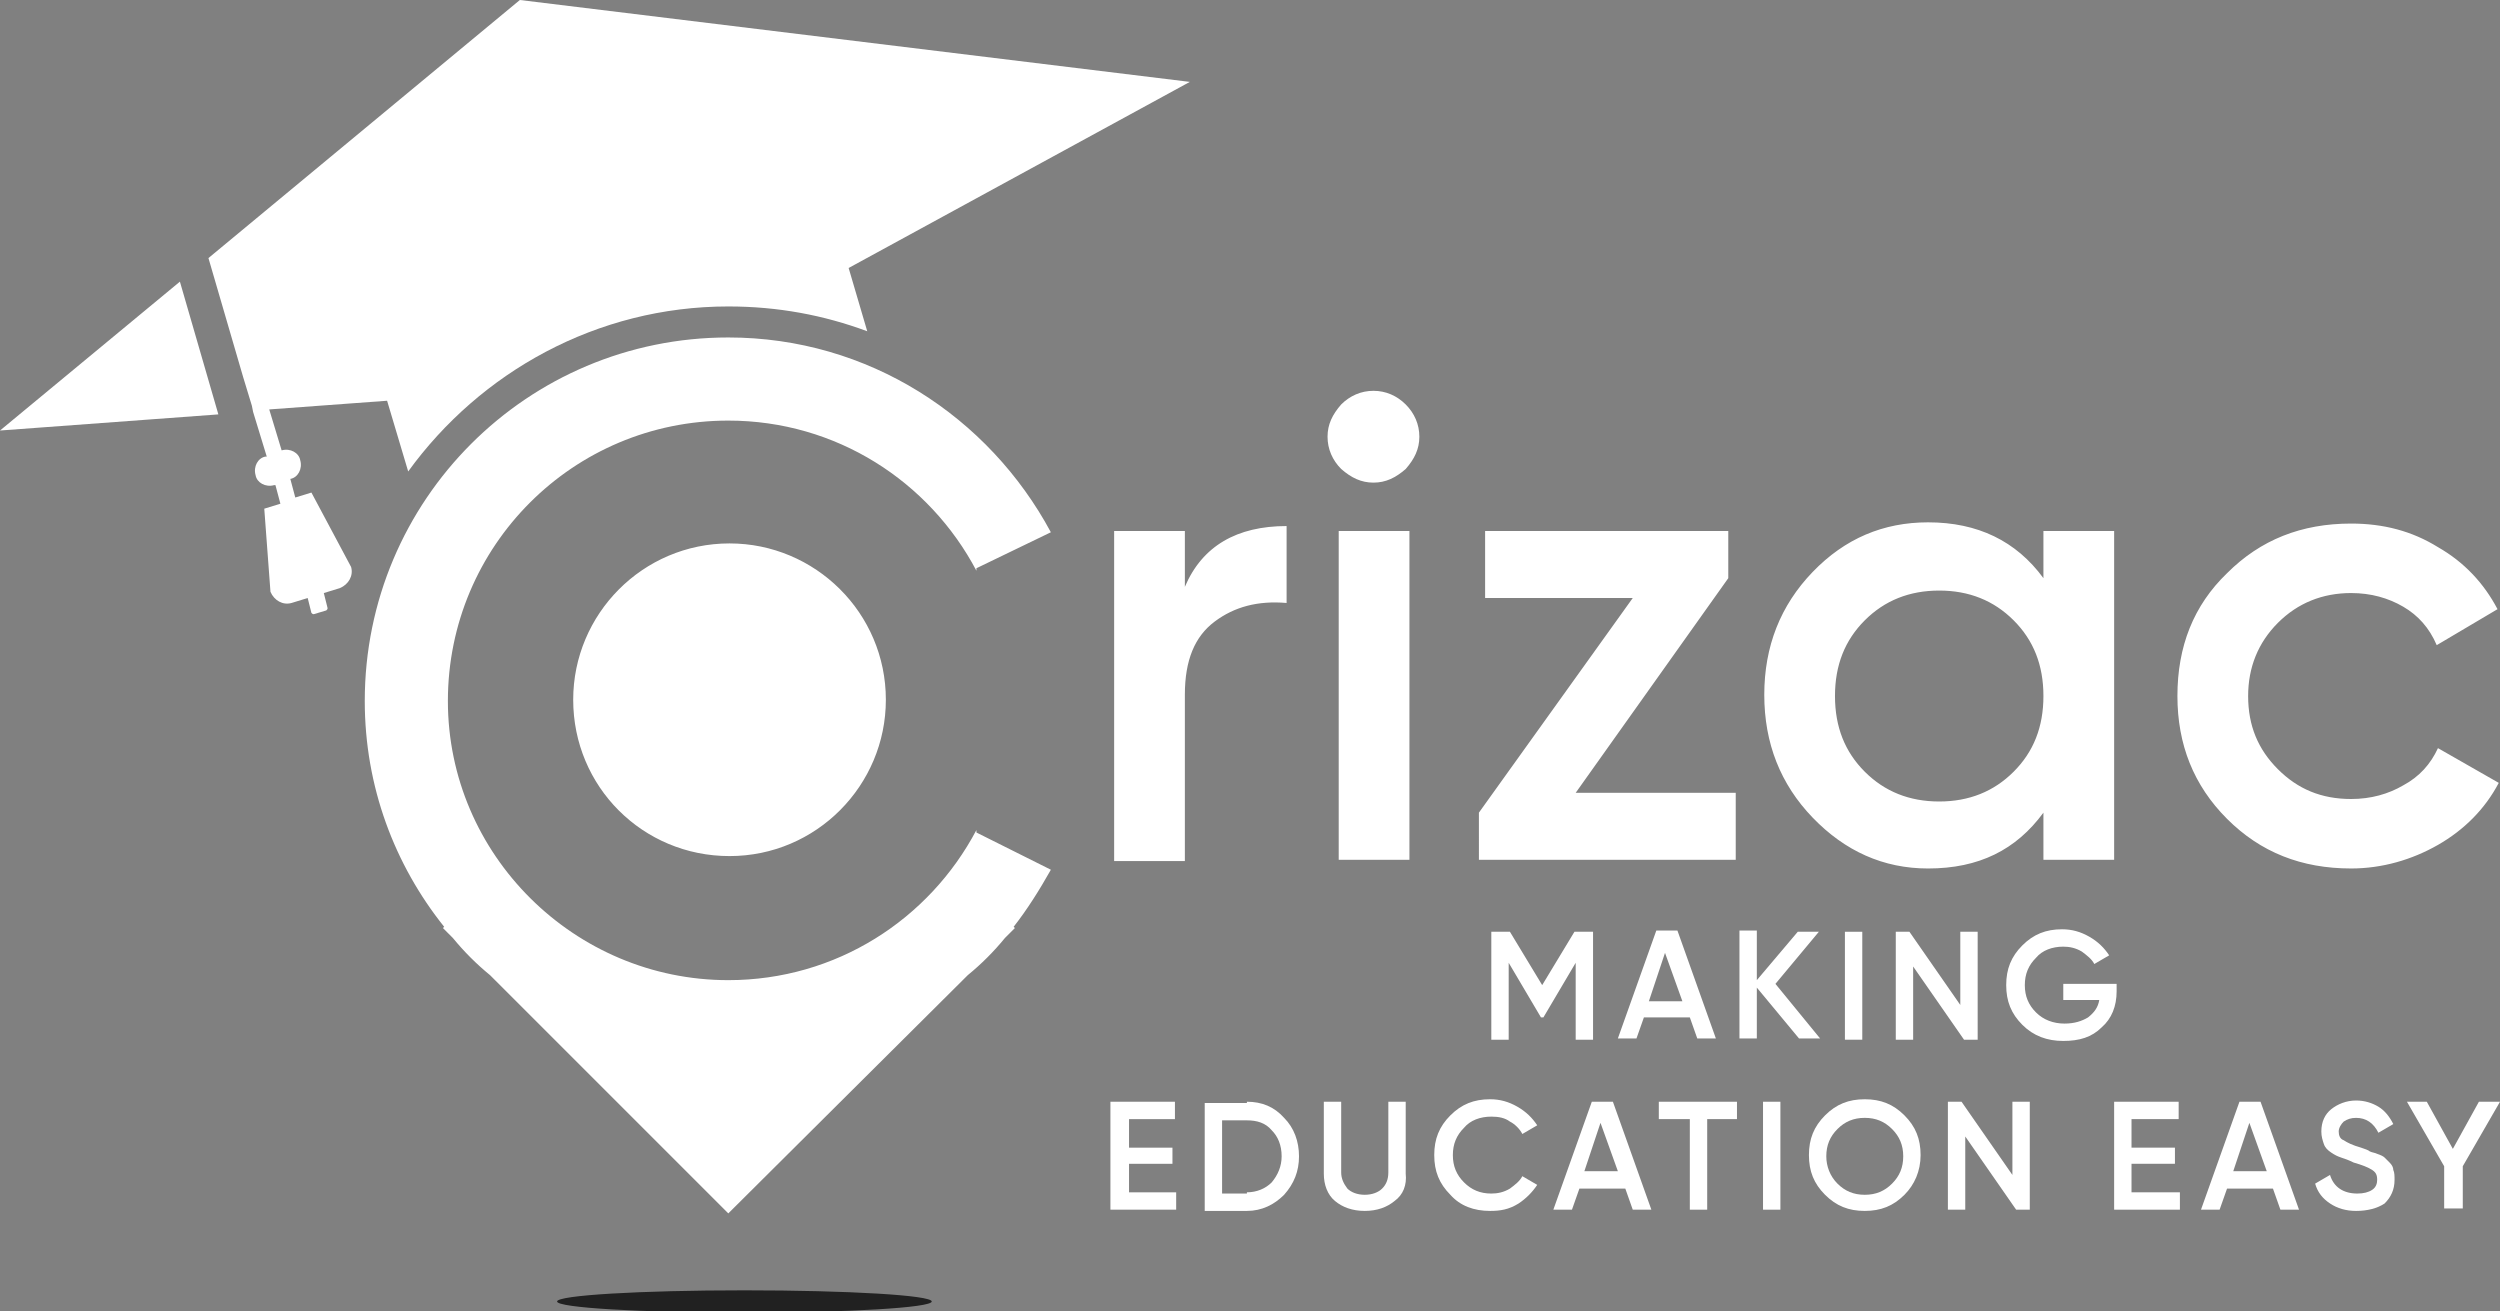 <?xml version="1.0" encoding="utf-8"?>
<!-- Generator: Adobe Illustrator 25.2.3, SVG Export Plug-In . SVG Version: 6.00 Build 0)  -->
<svg version="1.1" id="Layer_1" xmlns="http://www.w3.org/2000/svg" xmlns:xlink="http://www.w3.org/1999/xlink" x="0px" y="0px"
	 viewBox="0 0 201.5 105.7" style="enable-background:new 0 0 201.5 105.7;" xml:space="preserve">
<rect x="0" y="0" width="201.5" height="105.7" fill="#808080" stroke="none"/>
<style type="text/css">
	.st0{fill-rule:evenodd;clip-rule:evenodd;fill:#FFFFFF;}
	.st1{fill-rule:evenodd;clip-rule:evenodd;fill:#212121;}
	.st2{fill:#FFFFFF;}
</style>
<path class="st0" d="M193.7,48.9c-1.2-0.7-2.6-1.1-4.2-1.1c-2.3,0-4.3,0.8-5.9,2.4c-1.6,1.6-2.4,3.6-2.4,5.9c0,2.4,0.8,4.3,2.4,5.9
	c1.6,1.6,3.5,2.4,5.9,2.4c1.6,0,3-0.4,4.2-1.1c1.3-0.7,2.2-1.7,2.8-3l4.9,2.8c-1.1,2.1-2.8,3.8-4.9,5c-2.1,1.2-4.5,1.9-7,1.9
	c-4,0-7.3-1.3-10-4c-2.7-2.7-4-6-4-9.9c0-4,1.3-7.3,4-9.9c2.7-2.7,6-4,10-4c2.6,0,4.9,0.6,7,1.9c2.1,1.2,3.7,2.9,4.8,5l-4.9,2.9
	C195.8,50.6,194.9,49.6,193.7,48.9z M164.7,65.5c-2.2,3-5.2,4.5-9.3,4.5c-3.6,0-6.7-1.4-9.3-4.1c-2.6-2.7-3.9-6-3.9-9.9
	s1.3-7.2,3.9-9.9c2.6-2.7,5.7-4,9.3-4c4,0,7.1,1.5,9.3,4.5v-3.8h5.7v26.5h-5.7V65.5z M162.3,50c-1.6-1.6-3.6-2.4-6-2.4
	s-4.4,0.8-6,2.4c-1.6,1.6-2.4,3.6-2.4,6.1s0.8,4.5,2.4,6.1c1.6,1.6,3.6,2.4,6,2.4s4.4-0.8,6-2.4c1.6-1.6,2.4-3.6,2.4-6.1
	S163.9,51.6,162.3,50z M119.2,65.5l12.4-17.3h-11.9v-5.4h19.6v3.8L127,63.9h12.9v5.4h-20.7V65.5z M110.7,38.9c-1,0-1.8-0.4-2.6-1.1
	c-0.7-0.7-1.1-1.6-1.1-2.6s0.4-1.8,1.1-2.6c0.7-0.7,1.6-1.1,2.6-1.1s1.9,0.4,2.6,1.1s1.1,1.6,1.1,2.6s-0.4,1.8-1.1,2.6
	C112.5,38.5,111.7,38.9,110.7,38.9z M97.9,50.1c-1.6,1.2-2.4,3.1-2.4,5.9v13.4h-5.7V42.8h5.7v4.5c1.4-3.3,4.2-4.9,8.2-4.9v6.2
	C101.4,48.4,99.5,48.9,97.9,50.1z M113.6,69.3h-5.7V42.8h5.7V69.3z"/>
<path class="st0" d="M68.4,21.6l1.5,5.1c-3.5-1.3-7.2-2-11.2-2c-10.6,0-20,5.3-25.8,13.3l-1.7-5.7L21.7,33l1,3.3l0,0
	c0.7-0.2,1.4,0.2,1.5,0.8c0.2,0.7-0.2,1.4-0.8,1.5l0,0l0.4,1.5l1.3-0.4l3.2,6c0.2,0.7-0.2,1.4-0.9,1.7l-1.3,0.4l0.3,1.2
	c0,0.1,0,0.1-0.1,0.2l-1,0.3c-0.1,0-0.1,0-0.2-0.1l-0.3-1.2l-1.3,0.4c-0.7,0.2-1.4-0.2-1.7-0.9L21.3,41l1.3-0.4l-0.4-1.5h-0.1
	c-0.7,0.2-1.4-0.2-1.5-0.8c-0.2-0.7,0.2-1.4,0.8-1.5h0.1l-1.1-3.6l-0.1-0.5l-0.7-2.3l-2.8-9.6L41.9,0l54,6.6L68.4,21.6z M0,34.7
	l14.5-12l3.1,10.7L0,34.7z"/>
<path class="st0" d="M46.2,56.4c0-6.9,5.6-12.6,12.6-12.6c6.9,0,12.6,5.6,12.6,12.6c0,6.9-5.6,12.6-12.6,12.6S46.2,63.4,46.2,56.4z
	 M78.7,45.8V46c-3.8-7.2-11.3-12.1-20-12.1c-12.5,0-22.6,10.1-22.6,22.6C36.1,68.9,46.3,79,58.7,79c8.7,0,16.2-4.9,20-12.1v0.2l6,3
	c-0.9,1.6-1.9,3.2-3,4.6l0.1,0.1L81,75.6c-0.9,1.1-1.9,2.1-3,3L58.7,97.8L39.5,78.6c-1.1-0.9-2.1-1.9-3-3l-0.8-0.8l0.1-0.1
	c-4-5-6.4-11.3-6.4-18.2c0-16.2,13.1-29.3,29.3-29.3c11.3,0,21,6.4,26,15.7L78.7,45.8z"/>
<path class="st1" d="M60,104c8.4,0,15.1,0.4,15.1,0.9s-6.8,0.9-15.1,0.9c-8.4,0-15.1-0.4-15.1-0.9S51.6,104,60,104z"/>
<g>
	<path class="st2" d="M128.4,75.1v8.7H127v-6.2l-2.6,4.4h-0.2l-2.6-4.4v6.2h-1.4v-8.7h1.5l2.6,4.3l2.6-4.3H128.4z"/>
	<path class="st2" d="M136.8,83.7l-0.6-1.7h-3.7l-0.6,1.7h-1.5l3.1-8.7h1.7l3.1,8.7H136.8z M132.9,80.7h2.7l-1.4-3.9L132.9,80.7z"/>
	<path class="st2" d="M146.7,83.7H145l-3.4-4.1v4.1h-1.4V75h1.4v4l3.3-3.9h1.7l-3.5,4.2L146.7,83.7z"/>
	<path class="st2" d="M148.7,75.1h1.4v8.7h-1.4V75.1z"/>
	<path class="st2" d="M158,75.1h1.4v8.7h-1.1l-4.1-5.9v5.9h-1.4v-8.7h1.1L158,81V75.1z"/>
	<path class="st2" d="M170.6,79.3v0.6c0,1.2-0.4,2.2-1.2,2.9c-0.8,0.8-1.8,1.1-3.1,1.1s-2.4-0.4-3.3-1.3c-0.9-0.9-1.3-1.9-1.3-3.2
		c0-1.3,0.4-2.3,1.3-3.2c0.9-0.9,1.9-1.3,3.2-1.3c0.8,0,1.5,0.2,2.2,0.6s1.2,0.9,1.6,1.5l-1.2,0.7c-0.2-0.4-0.6-0.7-1-1
		c-0.5-0.3-1-0.4-1.5-0.4c-0.9,0-1.7,0.3-2.2,0.9c-0.6,0.6-0.9,1.3-0.9,2.2c0,0.9,0.3,1.6,0.9,2.2c0.6,0.6,1.4,0.9,2.3,0.9
		c0.8,0,1.4-0.2,1.9-0.5c0.5-0.4,0.8-0.8,0.9-1.4h-2.9v-1.3L170.6,79.3L170.6,79.3z"/>
	<path class="st2" d="M91,96.1h3.8v1.4h-5.3v-8.7h5.2v1.4H91v2.3h3.5v1.3H91V96.1z"/>
	<path class="st2" d="M100.5,88.8c1.2,0,2.2,0.4,3,1.3c0.8,0.8,1.2,1.9,1.2,3.1s-0.4,2.2-1.2,3.1c-0.8,0.8-1.8,1.3-3,1.3h-3.4v-8.7
		h3.4V88.8z M100.5,96.1c0.8,0,1.5-0.3,2-0.8c0.5-0.6,0.8-1.3,0.8-2.1c0-0.9-0.3-1.6-0.8-2.1c-0.5-0.6-1.2-0.8-2-0.8h-2v5.9h2V96.1z
		"/>
	<path class="st2" d="M112.4,96.8c-0.6,0.5-1.4,0.8-2.4,0.8s-1.8-0.3-2.4-0.8s-0.9-1.3-0.9-2.2v-5.8h1.4v5.7c0,0.5,0.2,0.9,0.5,1.3
		c0.3,0.3,0.8,0.5,1.4,0.5s1.1-0.2,1.4-0.5s0.5-0.7,0.5-1.3v-5.7h1.4v5.8C113.4,95.5,113.1,96.3,112.4,96.8z"/>
	<path class="st2" d="M120.1,97.6c-1.3,0-2.4-0.4-3.2-1.3c-0.9-0.9-1.3-1.9-1.3-3.2c0-1.3,0.4-2.3,1.3-3.2c0.9-0.9,1.9-1.3,3.2-1.3
		c0.8,0,1.5,0.2,2.2,0.6s1.2,0.9,1.6,1.5l-1.2,0.7c-0.2-0.4-0.6-0.8-1-1c-0.4-0.3-0.9-0.4-1.5-0.4c-0.9,0-1.7,0.3-2.2,0.9
		c-0.6,0.6-0.9,1.3-0.9,2.2c0,0.9,0.3,1.6,0.9,2.2s1.3,0.9,2.2,0.9c0.5,0,1-0.1,1.5-0.4c0.4-0.3,0.8-0.6,1-1l1.2,0.7
		c-0.4,0.6-0.9,1.1-1.5,1.5C121.6,97.5,120.9,97.6,120.1,97.6z"/>
	<path class="st2" d="M131.6,97.5l-0.6-1.7h-3.7l-0.6,1.7h-1.5l3.1-8.7h1.7l3.1,8.7H131.6z M127.7,94.4h2.7l-1.4-3.9L127.7,94.4z"/>
	<path class="st2" d="M140,88.8v1.4h-2.4v7.3h-1.4v-7.3h-2.5v-1.4H140z"/>
	<path class="st2" d="M142.1,88.8h1.4v8.7h-1.4V88.8z"/>
	<path class="st2" d="M153.5,96.3c-0.9,0.9-1.9,1.3-3.2,1.3s-2.3-0.4-3.2-1.3s-1.3-1.9-1.3-3.2c0-1.3,0.4-2.3,1.3-3.2
		c0.9-0.9,1.9-1.3,3.2-1.3s2.3,0.4,3.2,1.3s1.3,1.9,1.3,3.2S154.3,95.5,153.5,96.3z M148.1,95.4c0.6,0.6,1.3,0.9,2.2,0.9
		s1.6-0.3,2.2-0.9c0.6-0.6,0.9-1.3,0.9-2.2c0-0.9-0.3-1.6-0.9-2.2s-1.3-0.9-2.2-0.9s-1.6,0.3-2.2,0.9c-0.6,0.6-0.9,1.3-0.9,2.2
		C147.2,94,147.5,94.8,148.1,95.4z"/>
	<path class="st2" d="M162.2,88.8h1.4v8.7h-1.1l-4.1-5.9v5.9H157v-8.7h1.1l4.1,5.9L162.2,88.8L162.2,88.8z"/>
	<path class="st2" d="M171.9,96.1h3.8v1.4h-5.3v-8.7h5.2v1.4h-3.8v2.3h3.5v1.3h-3.5v2.3H171.9z"/>
	<path class="st2" d="M183.8,97.5l-0.6-1.7h-3.7l-0.6,1.7h-1.5l3.1-8.7h1.7l3.1,8.7H183.8z M180,94.4h2.7l-1.4-3.9L180,94.4z"/>
	<path class="st2" d="M189.9,97.6c-0.8,0-1.5-0.2-2.1-0.6s-1-0.9-1.2-1.6l1.2-0.7c0.3,1,1.1,1.5,2.2,1.5c0.5,0,0.9-0.1,1.2-0.3
		c0.3-0.2,0.4-0.5,0.4-0.8c0-0.4-0.1-0.6-0.4-0.8c-0.3-0.2-0.8-0.4-1.5-0.6c-0.4-0.2-0.7-0.3-1-0.4s-0.5-0.2-0.8-0.4
		c-0.3-0.2-0.5-0.4-0.6-0.7s-0.2-0.6-0.2-1c0-0.8,0.3-1.4,0.8-1.8s1.2-0.7,2-0.7c0.7,0,1.3,0.2,1.8,0.5s0.9,0.8,1.2,1.4l-1.2,0.7
		c-0.4-0.8-1-1.2-1.8-1.2c-0.4,0-0.7,0.1-1,0.3c-0.2,0.2-0.4,0.5-0.4,0.8s0.1,0.6,0.4,0.7c0.3,0.2,0.7,0.4,1.4,0.6
		c0.3,0.1,0.6,0.2,0.7,0.3c0.2,0.1,0.4,0.1,0.6,0.2c0.3,0.1,0.5,0.2,0.6,0.3c0.1,0.1,0.3,0.3,0.4,0.4c0.2,0.2,0.3,0.4,0.3,0.6
		c0.1,0.2,0.1,0.5,0.1,0.8c0,0.8-0.3,1.4-0.8,1.9C191.6,97.4,190.8,97.6,189.9,97.6z"/>
	<path class="st2" d="M201.5,88.8l-3,5.2v3.4H197V94l-3-5.2h1.6l2.1,3.8l2.1-3.8H201.5z"/>
</g>
</svg>
